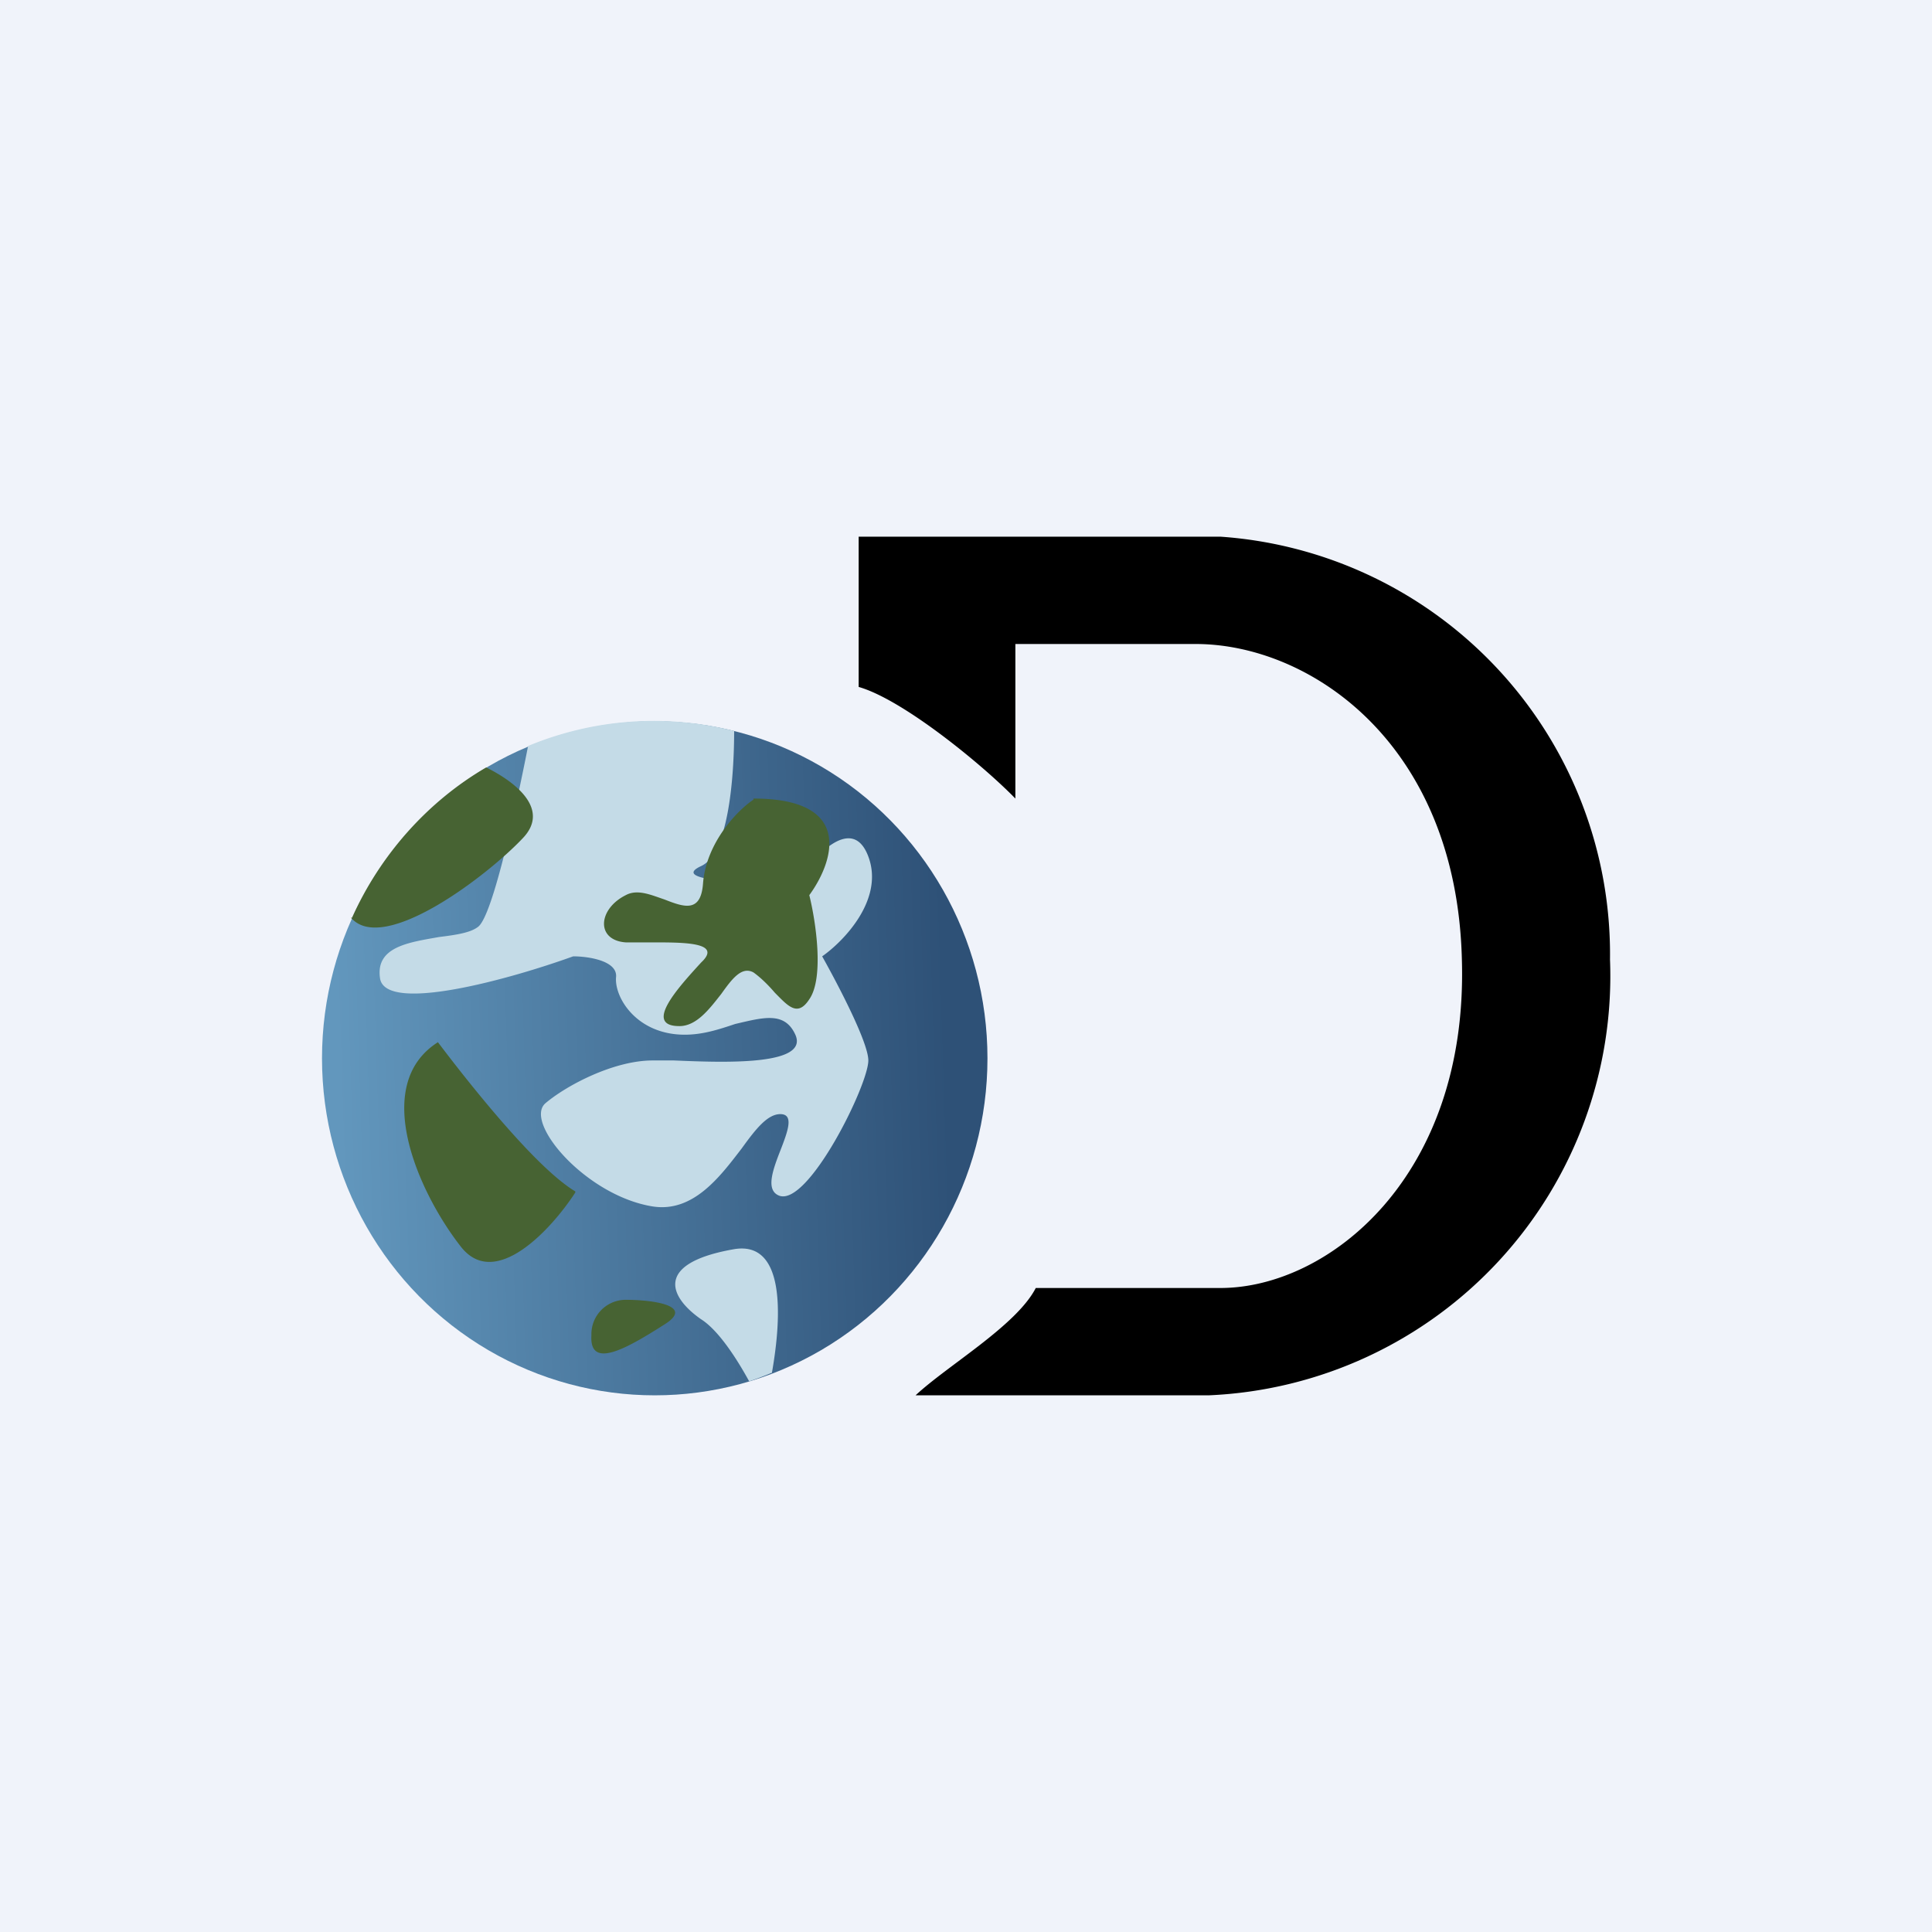 <!-- by TradingView --><svg width="18" height="18" viewBox="0 0 18 18" xmlns="http://www.w3.org/2000/svg"><path fill="#F0F3FA" d="M0 0h18v18H0z"/><path d="M8 5V6.4c.42.12 1.17.74 1.46 1.04V6h1.68c1.06 0 2.43.92 2.48 2.94.06 2.02-1.24 3.06-2.25 3.06H9.65c-.18.35-.82.72-1.12 1h2.73A3.91 3.91 0 0 0 15 8.94 3.9 3.9 0 0 0 11.37 5H8Z"/><ellipse cx="6.1" cy="9.86" rx="3.1" ry="3.14" fill="url(#axx2rqscu)"/><path d="M6.84 6.8c0 .48-.06 1.16-.31 1.27-.3.14.46.16.88.16.17-.25.53-.65.68-.25.15.4-.23.79-.43.93.14.25.43.8.43.97 0 .23-.56 1.36-.83 1.26-.13-.05-.06-.24.01-.42.07-.18.13-.34 0-.34-.12 0-.23.14-.36.32-.2.26-.45.6-.83.54-.62-.1-1.2-.78-1-.96.2-.17.64-.4 1-.4h.2c.47.02 1.26.05 1.13-.24-.1-.22-.3-.16-.56-.1-.15.05-.3.1-.47.1-.45 0-.66-.35-.64-.54.01-.15-.26-.19-.4-.19-.58.21-1.76.54-1.8.2-.04-.29.27-.33.55-.38.16-.02.3-.04.37-.1.13-.12.33-1.02.46-1.68a3.05 3.05 0 0 1 1.92-.14Zm.35 6c.1-.56.12-1.25-.36-1.16-.73.13-.6.44-.3.65.16.1.33.36.45.58a3 3 0 0 0 .21-.08Z" fill="#C4DBE7"/><path d="M3.28 8.55c.26-.58.7-1.08 1.25-1.4.3.15.59.4.34.66-.33.35-1.3 1.09-1.6.74Zm3.74-1.1c-.15.1-.44.4-.47.78-.02.28-.18.22-.36.15-.12-.04-.25-.1-.36-.04-.26.13-.28.42 0 .44h.25c.29 0 .63 0 .47.17l-.02.02c-.21.23-.54.59-.2.59.16 0 .28-.16.39-.3.1-.14.19-.26.3-.2.07.05.14.12.2.19.12.12.21.23.32.06.14-.2.06-.73 0-.97.22-.3.43-.9-.52-.9ZM5.36 11.1c-.37-.22-1-1.02-1.28-1.39-.63.4-.18 1.4.21 1.9.32.42.85-.16 1.07-.5Zm.47 1.01c.24 0 .65.05.36.23-.36.23-.7.42-.68.1a.32.32 0 0 1 .32-.33Z" fill="#476333"/><defs><linearGradient id="axx2rqscu" x1="8.82" y1="9.67" x2="3.14" y2="9.85" gradientUnits="userSpaceOnUse"><stop stop-color="#2E5177"/><stop offset="1" stop-color="#6297BD"/></linearGradient></defs></svg>